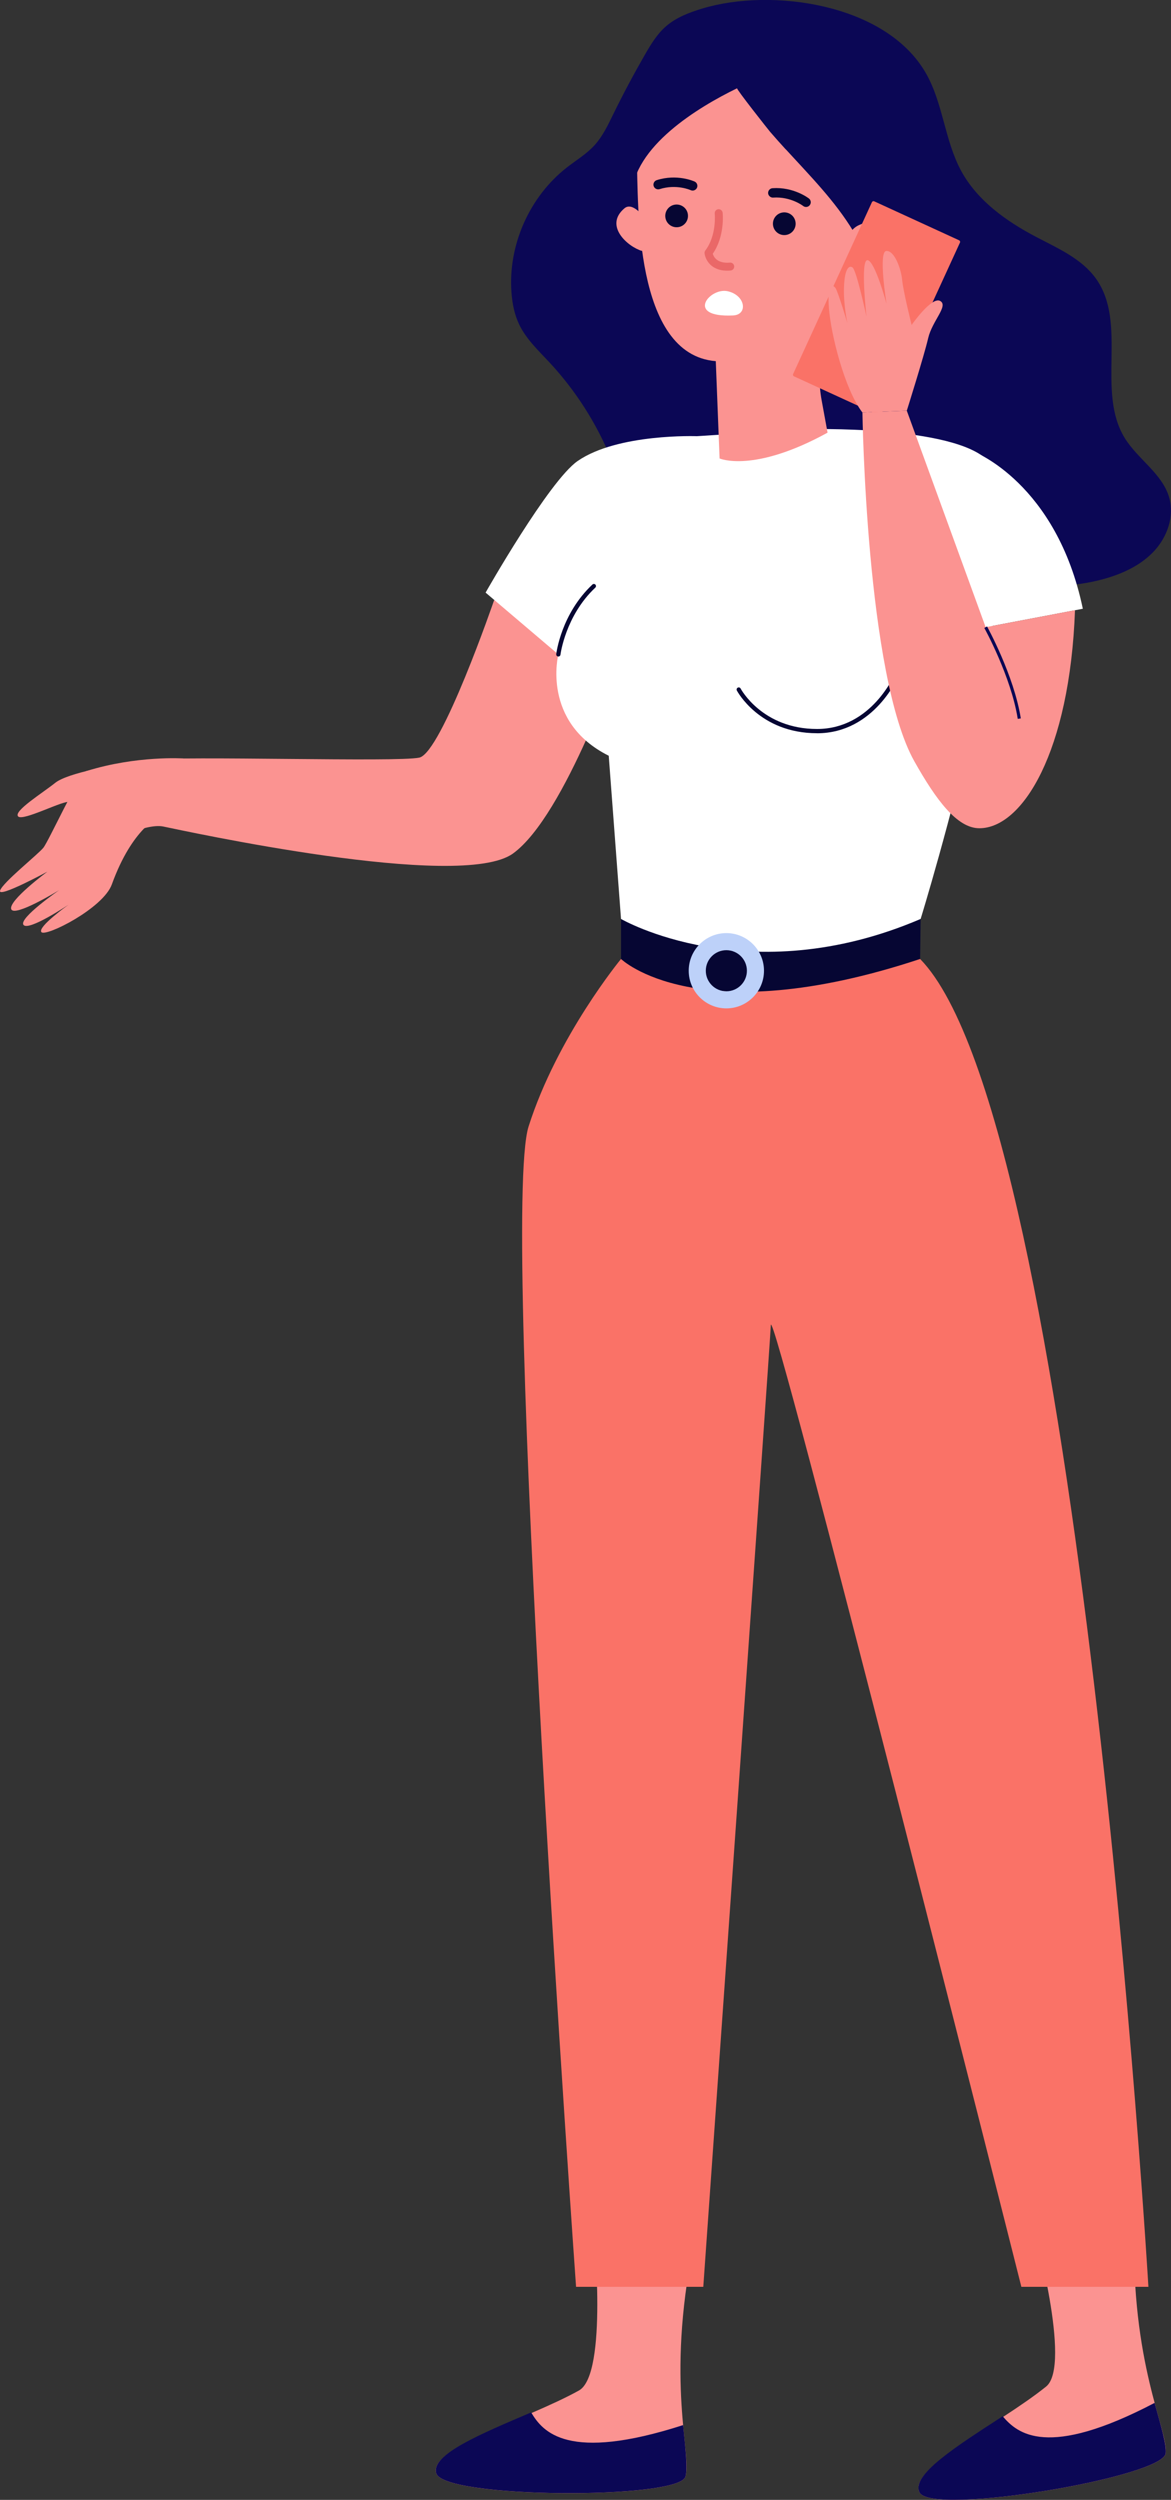<?xml version="1.0" encoding="UTF-8"?>
<svg id="Calque_2" data-name="Calque 2" xmlns="http://www.w3.org/2000/svg" viewBox="0 0 321.4 685.96">
  <rect x="0" y="0" width="321.4" height="685.96" fill="#333333" stroke="none"/>
  <defs>
    <style>
      .cls-1 {
        fill: #fff;
      }

      .cls-2 {
        fill: #fa7267;
      }

      .cls-3 {
        fill: #0b0755;
      }

      .cls-4 {
        fill: #bdd1f9;
      }

      .cls-5 {
        fill: #ea6868;
      }

      .cls-6 {
        fill: #fb9391;
      }

      .cls-7 {
        fill: #060633;
      }
    </style>
  </defs>
  <g id="_ëîé_1" data-name="‘ëîé_1">
    <g>
      <path class="cls-6" d="m135.63,164.66s-14.41,41.91-20.55,43.23c-6.14,1.31-64.56-.56-74.69.62-10.13,1.18-14.13,5.14-14.13,5.14l1.84,18.23s11.54-6.13,16.68-5.09,81.59,17.83,96.01,7.42c14.42-10.41,29.63-55.21,29.63-55.21l-34.8-14.33Z"/>
      <path class="cls-3" d="m254.1,20.04c4.77,8.29,5.16,18.51,9.74,26.91,4.41,8.08,12.27,13.7,20.41,17.99,6.04,3.18,12.67,6.02,16.61,11.59,8.68,12.28-.04,30.86,7.84,43.66,3.61,5.86,10.37,9.79,12.23,16.42,1.43,5.08-.55,10.69-4.13,14.57-3.58,3.87-8.55,6.2-13.63,7.63-4.32,1.22-8.81,1.86-13.3,1.89-5.03.04-10.03-.67-15.05-.83-10.47-.34-21.02,1.77-30.56,6.09-7.3,3.31-14.18,7.95-22.09,9.24-5.16.84-10.46.19-15.59-.83-5.6-1.11-11.22-2.71-15.99-5.85-6.85-4.51-11.39-11.83-14.56-19.4-3.17-7.57-5.19-15.58-8.29-23.17-3.98-9.76-9.75-18.79-16.93-26.51-3.04-3.26-6.38-6.38-8.31-10.4-1.32-2.75-1.9-5.79-2.12-8.83-.95-13,4.97-26.3,15.26-34.3,2.55-1.98,5.37-3.67,7.54-6.06,2.24-2.46,3.68-5.52,5.14-8.51,2.72-5.56,5.63-11.02,8.72-16.39,1.6-2.77,3.28-5.56,5.68-7.67,2.82-2.48,6.44-3.85,10.04-4.94,18.93-5.74,50.34-1.42,61.33,17.68Z"/>
      <g>
        <path class="cls-6" d="m162.95,612.12s3.99,39.37-4.05,43.83c-14.56,8.09-41.4,15.8-39.15,22.75,2.25,6.95,66.6,7.22,68.38.88,1.79-6.33-5.42-25.71,2.22-63.43l-27.4-4.03Z"/>
        <path class="cls-3" d="m187.49,665.44c.69,7.05,1.28,11.88.64,14.14-1.79,6.33-66.13,6.06-68.38-.88-1.67-5.15,12.54-10.96,26.03-16.74,3.19,5.36,9.99,13.7,41.71,3.48Z"/>
      </g>
      <g>
        <path class="cls-6" d="m283.65,610.99s10.63,38.11,3.47,43.88c-12.97,10.45-38.11,22.62-34.71,29.08,3.4,6.46,66.85-4.23,67.54-10.77.68-6.54-9.72-24.41-8.62-62.89l-27.68.7Z"/>
        <path class="cls-3" d="m316.9,659.36c1.88,6.83,3.28,11.49,3.04,13.82-.68,6.54-64.14,17.23-67.54,10.77-2.52-4.79,10.49-12.93,22.8-20.93,4.05,4.74,12.17,11.8,41.7-3.67Z"/>
      </g>
      <path class="cls-2" d="m170.45,263.14s-17.48,21.17-25.37,45.96c-7.88,24.78,13.03,318.4,13.03,318.4h34.92s18.53-261.48,18.53-263.8c0-9.13,68.77,263.8,68.77,263.8h34.87s-18.87-319.58-62.66-364.36l-40.97,2.53-41.12-2.53Z"/>
      <path class="cls-7" d="m170.45,252.16v10.98s20.84,20.28,82.09,0l.14-10.98-53.79-3.38-28.44,3.38Z"/>
      <path class="cls-1" d="m191.28,119.69s-21.71-.8-32.72,6.8c-7.88,5.44-25.28,36.12-25.28,36.12l19.97,16.97s-4.76,18.51,13.83,27.8l3.37,44.78s34.92,20.28,82.23,0c0,0,33.75-109.41,18.61-125.62-9.29-9.94-50.13-8.77-50.13-8.77l-29.88,1.92Z"/>
      <g>
        <path class="cls-6" d="m176.69,59.55s-3.07-4.27-5.3-2.39c-5.67,4.77.89,10.56,4.84,11.71l.46-9.31Z"/>
        <path class="cls-6" d="m211.43,4.94c17.94.47,32.94,14.54,34.59,32.42.54,5.88-.37,11.51-2.4,16.59-4.44,12.63-8.12,22.81-12.9,30.3-4.84,7.6-6.84,16.66-5.22,25.52l1.64,8.95c-20.37,11.2-29.64,7.08-29.64,7.08l-1.04-26.7h0c-22.58-1.8-21.21-43.4-21.68-55.66h.04c-.04-.45-.07-.91-.09-1.38-.8-20.52,15.86-37.67,36.72-37.13Z"/>
        <path class="cls-3" d="m215.66,40.96c6.57,7.18,13.53,14.19,18.55,22.5.55.91,4.5,7.79,3.47,8.64,5.62-4.63,9.08-11.35,11.95-18.04,4.97-11.6,2.86-25.23-4.18-35.51-6.96-10.17-18.17-15.16-30.3-15.67-13.02-.55-27,4.36-34.52,15.5-7.05,10.46-6.89,23.33-7.27,35.42.43-13.57,18.24-24.38,28.95-29.58-.31.15,8.57,11.38,9.04,11.93,1.4,1.63,2.84,3.23,4.3,4.83Z"/>
        <path class="cls-6" d="m233.11,64.38c.53-1.18,1.5-2.1,2.68-2.63,2.43-1.09,6.73-2.35,9.84.53,4.56,4.22-3.81,16.19-12.76,10.75,0,0-2.59-2.39.24-8.65Z"/>
        <path class="cls-7" d="m182.62,59.66c-.23-1.71.96-3.28,2.67-3.51,1.71-.23,3.28.96,3.51,2.67.23,1.71-.96,3.28-2.67,3.51s-3.28-.96-3.51-2.67Z"/>
        <path class="cls-7" d="m212.17,61.81c-.23-1.71.96-3.28,2.67-3.51s3.28.96,3.51,2.67c.23,1.71-.96,3.28-2.67,3.51-1.71.23-3.28-.96-3.51-2.67Z"/>
        <path class="cls-7" d="m221.27,56.79c.37,0,.74-.18.98-.49.44-.56.35-1.38-.21-1.82-.17-.13-4.22-3.24-10.01-2.84-.71.05-1.25.67-1.21,1.38.05.71.73,1.26,1.38,1.2,4.82-.33,8.19,2.26,8.23,2.29.25.2.54.29.84.28Z"/>
        <path class="cls-7" d="m190.45,52.25c.36-.1.67-.35.84-.71.3-.65.01-1.42-.64-1.72-.2-.09-4.82-2.17-10.4-.39-.68.22-1.06.95-.84,1.63.22.68.97,1.06,1.63.84,4.62-1.47,8.49.26,8.53.28.29.13.6.15.88.07Z"/>
        <path class="cls-5" d="m198.6,74.23c-3.71-.42-5.04-3.14-5.22-4.73-.03-.28.05-.56.22-.78,3.15-4.16,2.58-10.05,2.57-10.11-.06-.6.37-1.14.97-1.2.59-.06,1.13.37,1.2.97.03.27.64,6.44-2.71,11.25.25.85,1.21,2.74,4.7,2.43.61-.05,1.13.39,1.18.99.05.6-.39,1.13-.99,1.18-.71.06-1.35.05-1.93-.01Z"/>
        <path class="cls-1" d="m201.19,86.56c4.16-.19,3.45-5.55-1.48-6.65-4.93-1.1-11.8,7.27,1.48,6.65Z"/>
      </g>
      <g>
        <path class="cls-6" d="m50.37,208.12s-12.79-.86-26.63,3.45c-1.87.58-10.35,19.2-11.83,21.04-1.47,1.84-11.21,9.57-11.89,11.77-.67,2.21,13-5.21,13-5.21,0,0-10.78,7.97-9.94,10.3.85,2.33,13.15-5.21,13.15-5.21,0,0-11.18,7.72-9.78,9.53,1.4,1.81,12.37-5.55,12.37-5.55,0,0-8.6,6.12-7.46,7.53,1.14,1.41,16.96-6.5,19.34-13.1,5.64-15.59,13.09-18.59,13.09-18.59l6.57-15.96Z"/>
        <path class="cls-6" d="m32.44,209.8s-13.71,2.16-17.27,5c-3.55,2.84-11.48,7.73-10.21,9.21,1.26,1.48,12.78-4.64,14.09-3.91,1.31.73,5.77-2.94,5.77-2.94l7.61-7.37Z"/>
      </g>
      <path class="cls-7" d="m224.24,201.21c15.84,0,22.45-15.83,22.51-16,.12-.3-.02-.64-.32-.76-.3-.12-.64.02-.76.32-.06.15-6.38,15.26-21.42,15.26s-20.91-10.98-20.97-11.09c-.15-.29-.5-.4-.79-.25-.29.15-.4.5-.25.79.06.12,6.21,11.72,22.01,11.72Z"/>
      <path class="cls-7" d="m153.25,180.16c.29,0,.55-.22.58-.52.01-.11,1.37-10.69,9.56-18.39.24-.22.25-.59.03-.83-.22-.24-.59-.25-.83-.02-8.51,8-9.87,18.65-9.92,19.1-.04.32.19.61.51.65.02,0,.05,0,.07,0Z"/>
      <path class="cls-4" d="m189.03,266.37c0-5.7,4.64-10.33,10.33-10.33s10.33,4.64,10.33,10.33-4.64,10.33-10.33,10.33-10.33-4.64-10.33-10.33Zm4.69,0c0,3.11,2.53,5.64,5.64,5.64s5.64-2.53,5.64-5.64-2.53-5.64-5.64-5.64-5.64,2.53-5.64,5.64Z"/>
      <path class="cls-2" d="m263.25,65.94l-23.31-10.7c-.23-.11-.51,0-.62.23l-21.64,47.17c-.11.23,0,.51.23.62l23.31,10.7c.23.11.51,0,.62-.23l21.64-47.17c.11-.23,0-.51-.23-.62Z"/>
      <path class="cls-6" d="m248.89,112.68s4.75-15.09,5.86-19.88c1.11-4.78,5.65-8.88,3.31-10.21-2.34-1.33-7.85,6.58-7.85,6.58,0,0-2.33-9.33-2.6-12.35-.27-3.02-2.13-8.17-4.37-7.95-2.23.21.09,14.52.09,14.52,0,0-3.15-11.75-5.22-12-2.06-.25-.29,15.48-.29,15.48,0,0-2.74-12.75-3.84-13.49-1.1-.74-2.2.73-2.34,5.58-.14,4.84.95,9.72.95,9.72,0,0-2.61-8.76-3.29-9.67-.69-.91-2.34-1.6-1.79,5.53.54,7.13,4.24,22.15,9.19,28.65l12.18-.51Z"/>
      <path class="cls-1" d="m267.26,123.93s22.74,8.62,29.94,43.11l-29.94,5.68v-48.79Z"/>
      <path class="cls-6" d="m236.71,113.19s.99,72.13,14.25,95.72c5.96,10.6,11.73,18.36,17.84,18.36,11.84,0,24.83-20.98,26.25-59.83l-24.52,4.66h0l-21.65-59.42-12.18.51Z"/>
      <path class="cls-3" d="m279.34,197.27c-1.86-11.69-9.11-24.83-9.18-24.96l.75-.42c.07.13,7.39,13.4,9.27,25.24l-.84.13Z"/>
    </g>
  </g>
</svg>